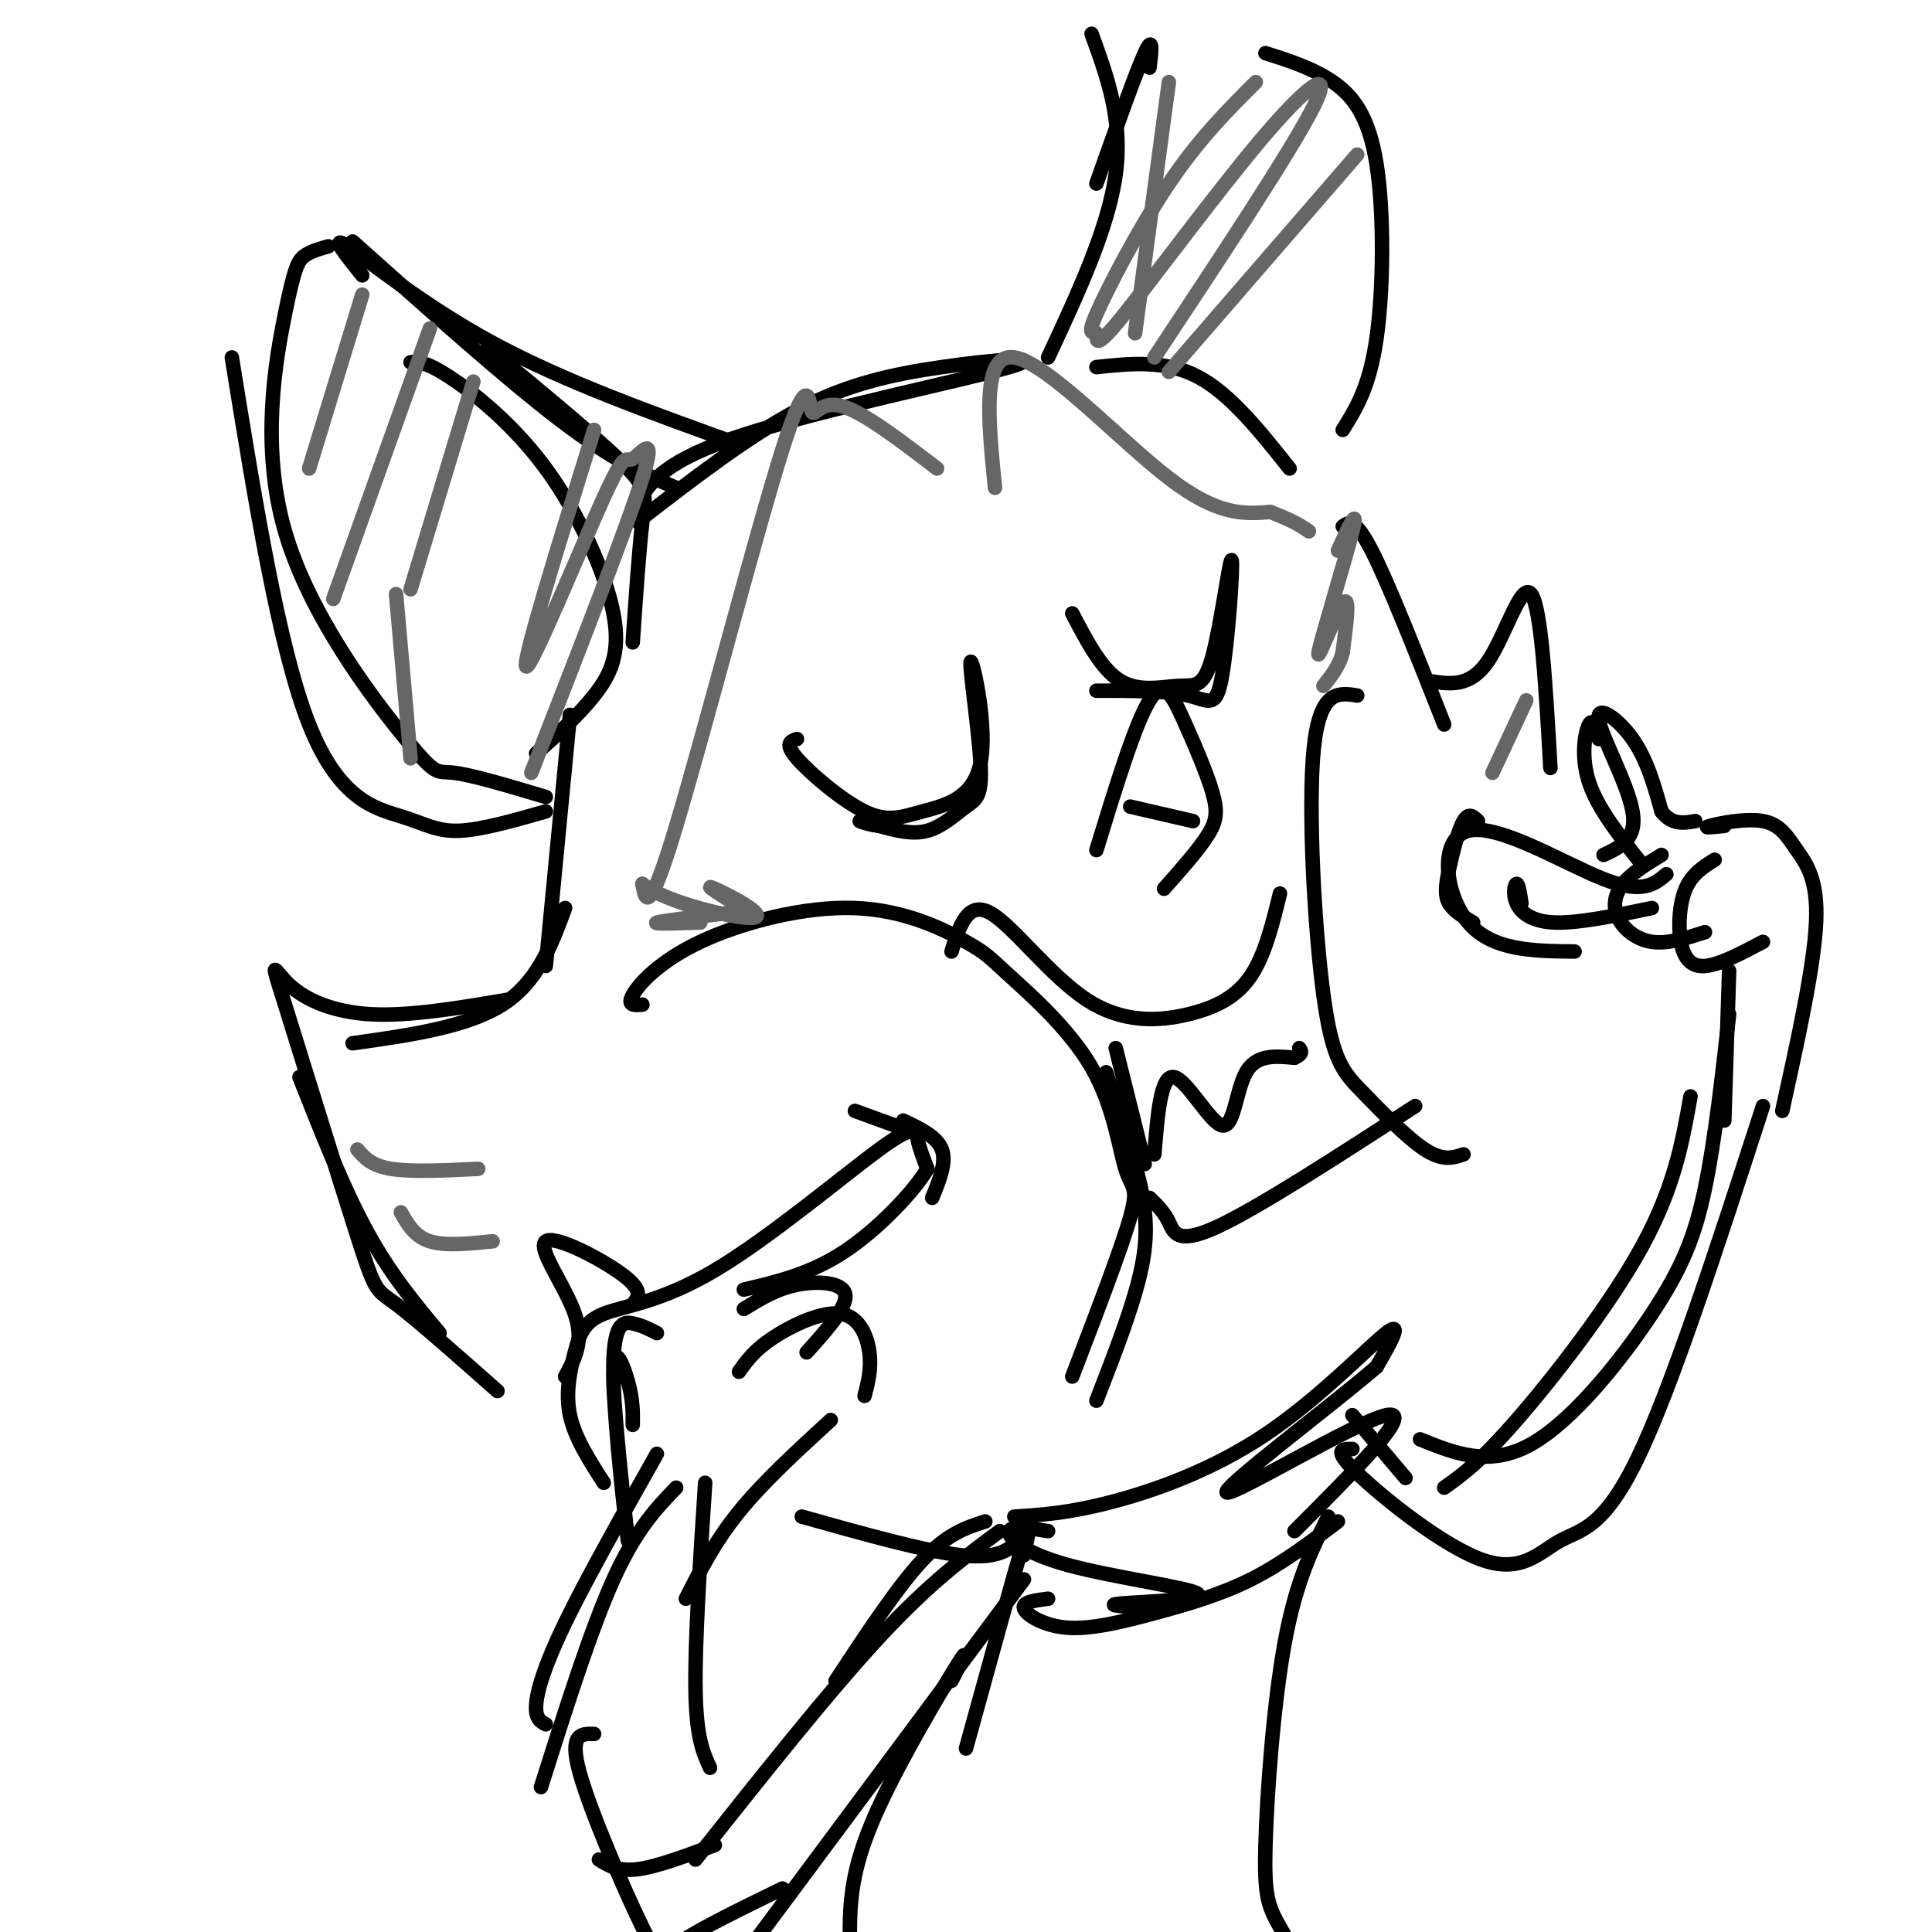 <svg viewBox='0 0 400 400' version='1.1' xmlns='http://www.w3.org/2000/svg' xmlns:xlink='http://www.w3.org/1999/xlink'><g fill='none' stroke='rgb(0,0,0)' stroke-width='3' stroke-linecap='round' stroke-linejoin='round'><path d='M132,104c2.833,-4.367 5.665,-8.734 22,-14c16.335,-5.266 46.172,-11.432 55,-14c8.828,-2.568 -3.354,-1.537 -14,0c-10.646,1.537 -19.756,3.582 -30,9c-10.244,5.418 -21.622,14.209 -33,23'/><path d='M118,148c0.000,0.000 -5.000,52.000 -5,52'/><path d='M117,188c-2.833,7.667 -5.667,15.333 -13,20c-7.333,4.667 -19.167,6.333 -31,8'/><path d='M62,223c4.583,11.583 9.167,23.167 14,32c4.833,8.833 9.917,14.917 15,21'/><path d='M133,208c-1.636,0.138 -3.272,0.277 -2,-2c1.272,-2.277 5.453,-6.969 14,-11c8.547,-4.031 21.461,-7.401 32,-7c10.539,0.401 18.703,4.575 23,7c4.297,2.425 4.726,3.103 9,7c4.274,3.897 12.393,11.014 17,19c4.607,7.986 5.702,16.842 7,21c1.298,4.158 2.799,3.616 1,10c-1.799,6.384 -6.900,19.692 -12,33'/><path d='M229,222c2.756,8.178 5.511,16.356 7,23c1.489,6.644 1.711,11.756 0,19c-1.711,7.244 -5.356,16.622 -9,26'/><path d='M165,153c-1.325,0.469 -2.649,0.939 0,4c2.649,3.061 9.273,8.715 14,11c4.727,2.285 7.559,1.203 12,0c4.441,-1.203 10.492,-2.527 12,-10c1.508,-7.473 -1.527,-21.093 -2,-21c-0.473,0.093 1.615,13.901 2,21c0.385,7.099 -0.935,7.488 -3,9c-2.065,1.512 -4.876,4.146 -8,5c-3.124,0.854 -6.562,-0.073 -10,-1'/><path d='M182,171c-2.333,-0.333 -3.167,-0.667 -4,-1'/><path d='M222,127c3.045,5.834 6.090,11.668 10,14c3.910,2.332 8.686,1.161 12,1c3.314,-0.161 5.167,0.689 7,-6c1.833,-6.689 3.646,-20.917 4,-20c0.354,0.917 -0.751,16.978 -2,24c-1.249,7.022 -2.643,5.006 -7,4c-4.357,-1.006 -11.679,-1.003 -19,-1'/><path d='M125,307c-3.007,-4.667 -6.014,-9.334 -7,-14c-0.986,-4.666 0.050,-9.331 1,-13c0.950,-3.669 1.815,-6.342 6,-8c4.185,-1.658 11.689,-2.300 23,-9c11.311,-6.700 26.430,-19.458 34,-25c7.570,-5.542 7.591,-3.869 8,-2c0.409,1.869 1.204,3.935 2,6'/><path d='M192,242c-2.533,4.356 -9.867,12.244 -17,17c-7.133,4.756 -14.067,6.378 -21,8'/><path d='M154,271c3.356,-2.067 6.711,-4.133 11,-5c4.289,-0.867 9.511,-0.533 10,2c0.489,2.533 -3.756,7.267 -8,12'/><path d='M153,284c1.560,-2.208 3.119,-4.417 7,-7c3.881,-2.583 10.083,-5.542 14,-5c3.917,0.542 5.548,4.583 6,8c0.452,3.417 -0.274,6.208 -1,9'/><path d='M131,270c1.155,-1.375 2.310,-2.750 -2,-6c-4.310,-3.250 -14.083,-8.375 -16,-7c-1.917,1.375 4.024,9.250 6,15c1.976,5.750 -0.012,9.375 -2,13'/><path d='M227,176c4.032,-13.155 8.064,-26.309 11,-31c2.936,-4.691 4.777,-0.917 7,4c2.223,4.917 4.829,10.978 6,15c1.171,4.022 0.906,6.006 -1,9c-1.906,2.994 -5.453,6.997 -9,11'/><path d='M234,167c0.000,0.000 13.000,3.000 13,3'/><path d='M197,197c1.659,-5.292 3.317,-10.584 8,-8c4.683,2.584 12.389,13.043 20,18c7.611,4.957 15.126,4.411 21,3c5.874,-1.411 10.107,-3.689 13,-8c2.893,-4.311 4.447,-10.656 6,-17'/><path d='M231,217c0.000,0.000 6.000,24.000 6,24'/><path d='M239,239c0.649,-8.202 1.298,-16.405 4,-16c2.702,0.405 7.458,9.417 10,10c2.542,0.583 2.869,-7.262 5,-11c2.131,-3.738 6.065,-3.369 10,-3'/><path d='M268,219c1.833,-0.833 1.417,-1.417 1,-2'/><path d='M281,144c-3.879,-0.614 -7.758,-1.228 -9,11c-1.242,12.228 0.152,37.298 2,51c1.848,13.702 4.152,16.035 8,20c3.848,3.965 9.242,9.561 13,12c3.758,2.439 5.879,1.719 8,1'/><path d='M238,248c1.489,1.444 2.978,2.889 4,5c1.022,2.111 1.578,4.889 10,1c8.422,-3.889 24.711,-14.444 41,-25'/><path d='M345,181c-2.458,2.083 -4.917,4.167 -13,1c-8.083,-3.167 -21.792,-11.583 -28,-10c-6.208,1.583 -4.917,13.167 0,19c4.917,5.833 13.458,5.917 22,6'/><path d='M140,101c-6.417,-2.750 -12.833,-5.500 -24,-14c-11.167,-8.500 -27.083,-22.750 -43,-37'/><path d='M68,51c-1.850,0.515 -3.700,1.031 -5,2c-1.300,0.969 -2.050,2.392 -4,12c-1.950,9.608 -5.100,27.400 0,45c5.100,17.600 18.450,35.008 25,43c6.550,7.992 6.300,6.569 10,7c3.700,0.431 11.350,2.715 19,5'/><path d='M48,74c4.863,30.083 9.726,60.167 16,76c6.274,15.833 13.958,17.417 19,19c5.042,1.583 7.440,3.167 12,3c4.560,-0.167 11.280,-2.083 18,-4'/><path d='M75,57c-3.467,-4.289 -6.933,-8.578 -3,-6c3.933,2.578 15.267,12.022 30,20c14.733,7.978 32.867,14.489 51,21'/><path d='M101,72c11.333,9.356 22.667,18.711 28,24c5.333,5.289 4.667,6.511 4,12c-0.667,5.489 -1.333,15.244 -2,25'/><path d='M85,75c1.553,-0.091 3.107,-0.182 8,3c4.893,3.182 13.126,9.636 20,19c6.874,9.364 12.389,21.636 14,30c1.611,8.364 -0.683,12.818 -4,17c-3.317,4.182 -7.659,8.091 -12,12'/><path d='M227,76c7.167,-0.750 14.333,-1.500 21,2c6.667,3.500 12.833,11.250 19,19'/><path d='M217,74c6.250,-13.417 12.500,-26.833 14,-38c1.500,-11.167 -1.750,-20.083 -5,-29'/><path d='M262,11c4.940,1.571 9.881,3.143 14,6c4.119,2.857 7.417,7.000 9,17c1.583,10.000 1.452,25.857 0,36c-1.452,10.143 -4.226,14.571 -7,19'/><path d='M238,14c0.417,-3.500 0.833,-7.000 -1,-3c-1.833,4.000 -5.917,15.500 -10,27'/><path d='M278,109c1.250,-0.917 2.500,-1.833 6,5c3.500,6.833 9.250,21.417 15,36'/><path d='M296,141c4.156,0.667 8.311,1.333 12,-4c3.689,-5.333 6.911,-16.667 9,-14c2.089,2.667 3.044,19.333 4,36'/><path d='M105,207c-10.053,1.701 -20.106,3.403 -28,3c-7.894,-0.403 -13.629,-2.909 -17,-6c-3.371,-3.091 -4.378,-6.767 -1,4c3.378,10.767 11.140,35.976 15,48c3.860,12.024 3.817,10.864 8,14c4.183,3.136 12.591,10.568 21,18'/><path d='M172,294c-7.000,6.417 -14.000,12.833 -19,19c-5.000,6.167 -8.000,12.083 -11,18'/><path d='M140,308c-4.167,4.333 -8.333,8.667 -13,19c-4.667,10.333 -9.833,26.667 -15,43'/><path d='M136,276c-1.539,-0.795 -3.078,-1.591 -5,-2c-1.922,-0.409 -4.228,-0.433 -4,11c0.228,11.433 2.989,34.322 3,34c0.011,-0.322 -2.728,-23.856 -3,-33c-0.272,-9.144 1.922,-3.898 3,0c1.078,3.898 1.039,6.449 1,9'/><path d='M136,301c-7.311,12.978 -14.622,25.956 -19,35c-4.378,9.044 -5.822,14.156 -6,17c-0.178,2.844 0.911,3.422 2,4'/><path d='M146,307c-1.083,16.583 -2.167,33.167 -2,43c0.167,9.833 1.583,12.917 3,16'/><path d='M124,385c2.000,1.250 4.000,2.500 8,2c4.000,-0.500 10.000,-2.750 16,-5'/><path d='M315,187c-0.304,-2.006 -0.607,-4.012 -1,-4c-0.393,0.012 -0.875,2.042 0,4c0.875,1.958 3.107,3.845 8,4c4.893,0.155 12.446,-1.423 20,-3'/><path d='M332,177c3.500,-1.625 7.000,-3.250 6,-9c-1.000,-5.750 -6.500,-15.625 -7,-19c-0.500,-3.375 4.000,-0.250 7,4c3.000,4.250 4.500,9.625 6,15'/><path d='M344,168c2.167,2.833 4.583,2.417 7,2'/><path d='M331,153c-0.600,-2.222 -1.200,-4.444 -2,-3c-0.800,1.444 -1.800,6.556 0,12c1.800,5.444 6.400,11.222 11,17'/><path d='M344,177c-3.125,1.905 -6.250,3.810 -8,6c-1.750,2.190 -2.125,4.667 -1,7c1.125,2.333 3.750,4.524 7,5c3.250,0.476 7.125,-0.762 11,-2'/><path d='M355,178c-2.345,1.470 -4.690,2.940 -6,6c-1.310,3.060 -1.583,7.708 -1,11c0.583,3.292 2.024,5.226 5,5c2.976,-0.226 7.488,-2.613 12,-5'/><path d='M357,171c-2.344,0.238 -4.689,0.475 -3,0c1.689,-0.475 7.411,-1.663 11,-1c3.589,0.663 5.043,3.179 7,6c1.957,2.821 4.416,5.949 4,15c-0.416,9.051 -3.708,24.026 -7,39'/><path d='M358,201c0.000,0.000 -1.000,31.000 -1,31'/><path d='M187,232c3.500,1.667 7.000,3.333 8,6c1.000,2.667 -0.500,6.333 -2,10'/><path d='M306,170c-0.958,-0.946 -1.917,-1.893 -3,0c-1.083,1.893 -2.292,6.625 -3,10c-0.708,3.375 -0.917,5.393 0,7c0.917,1.607 2.958,2.804 5,4'/><path d='M188,234c0.000,0.000 -11.000,-4.000 -11,-4'/></g>
<g fill='none' stroke='rgb(102,102,102)' stroke-width='3' stroke-linecap='round' stroke-linejoin='round'><path d='M194,97c-7.791,-5.968 -15.582,-11.936 -20,-13c-4.418,-1.064 -5.463,2.777 -6,1c-0.537,-1.777 -0.568,-9.171 -6,8c-5.432,17.171 -16.266,58.906 -22,78c-5.734,19.094 -6.367,15.547 -7,12'/><path d='M133,183c4.643,3.833 19.750,7.417 23,7c3.250,-0.417 -5.357,-4.833 -8,-6c-2.643,-1.167 0.679,0.917 4,3'/><path d='M206,101c-1.400,-14.022 -2.800,-28.044 4,-27c6.800,1.044 21.800,17.156 32,25c10.200,7.844 15.600,7.422 21,7'/><path d='M263,106c4.833,1.833 6.417,2.917 8,4'/><path d='M277,114c2.208,-4.875 4.417,-9.750 3,-4c-1.417,5.750 -6.458,22.125 -7,25c-0.542,2.875 3.417,-7.750 5,-10c1.583,-2.250 0.792,3.875 0,10'/><path d='M278,135c-0.667,2.833 -2.333,4.917 -4,7'/><path d='M151,189c-7.000,0.833 -14.000,1.667 -15,2c-1.000,0.333 4.000,0.167 9,0'/><path d='M74,238c1.417,1.667 2.833,3.333 7,4c4.167,0.667 11.083,0.333 18,0'/><path d='M83,251c1.417,2.500 2.833,5.000 6,6c3.167,1.000 8.083,0.500 13,0'/><path d='M316,145c0.000,0.000 -7.000,15.000 -7,15'/><path d='M242,17c0.000,0.000 -7.000,52.000 -7,52'/><path d='M260,17c-5.897,5.893 -11.793,11.786 -18,21c-6.207,9.214 -12.724,21.748 -15,27c-2.276,5.252 -0.312,3.222 0,4c0.312,0.778 -1.030,4.363 5,-3c6.030,-7.363 19.431,-25.675 29,-37c9.569,-11.325 15.305,-15.664 11,-7c-4.305,8.664 -18.653,30.332 -33,52'/><path d='M281,32c0.000,0.000 -39.000,45.000 -39,45'/><path d='M75,61c0.000,0.000 -11.000,36.000 -11,36'/><path d='M89,68c0.000,0.000 -20.000,56.000 -20,56'/><path d='M98,79c0.000,0.000 -13.000,43.000 -13,43'/><path d='M123,89c-7.600,24.496 -15.199,48.992 -14,49c1.199,0.008 11.198,-24.472 16,-35c4.802,-10.528 4.408,-7.104 6,-8c1.592,-0.896 5.169,-6.113 2,4c-3.169,10.113 -13.085,35.557 -23,61'/><path d='M82,123c0.000,0.000 3.000,34.000 3,34'/></g>
<g fill='none' stroke='rgb(0,0,0)' stroke-width='3' stroke-linecap='round' stroke-linejoin='round'><path d='M123,359c-2.625,-0.083 -5.250,-0.167 -3,8c2.250,8.167 9.375,24.583 13,32c3.625,7.417 3.750,5.833 8,3c4.250,-2.833 12.625,-6.917 21,-11'/><path d='M210,314c5.589,-0.351 11.179,-0.702 20,-3c8.821,-2.298 20.875,-6.542 32,-14c11.125,-7.458 21.321,-18.131 25,-21c3.679,-2.869 0.839,2.065 -2,7'/><path d='M285,283c-9.512,8.202 -32.292,25.208 -31,26c1.292,0.792 26.655,-14.631 33,-16c6.345,-1.369 -6.327,11.315 -19,24'/><path d='M217,317c-3.783,-0.625 -7.566,-1.250 -8,0c-0.434,1.250 2.482,4.376 12,7c9.518,2.624 25.640,4.745 27,6c1.360,1.255 -12.040,1.644 -16,2c-3.960,0.356 1.520,0.678 7,1'/><path d='M212,322c1.000,-4.833 2.000,-9.667 0,-3c-2.000,6.667 -7.000,24.833 -12,43'/><path d='M275,314c-3.327,6.637 -6.655,13.274 -9,26c-2.345,12.726 -3.708,31.542 -4,42c-0.292,10.458 0.488,12.560 3,17c2.512,4.440 6.756,11.220 11,18'/><path d='M207,317c-7.250,5.333 -14.500,10.667 -25,22c-10.500,11.333 -24.250,28.667 -38,46'/><path d='M212,327c0.000,0.000 -58.000,78.000 -58,78'/><path d='M280,300c-2.123,-0.027 -4.246,-0.054 1,5c5.246,5.054 17.860,15.190 26,18c8.140,2.810 11.807,-1.705 16,-4c4.193,-2.295 8.912,-2.370 16,-17c7.088,-14.630 16.544,-43.815 26,-73'/><path d='M350,227c-1.667,9.400 -3.333,18.800 -10,31c-6.667,12.200 -18.333,27.200 -26,36c-7.667,8.800 -11.333,11.400 -15,14'/><path d='M358,210c-1.476,13.083 -2.952,26.167 -5,36c-2.048,9.833 -4.667,16.417 -11,26c-6.333,9.583 -16.381,22.167 -25,27c-8.619,4.833 -15.810,1.917 -23,-1'/><path d='M291,306c0.000,0.000 -11.000,-13.000 -11,-13'/><path d='M166,314c12.750,3.583 25.500,7.167 33,8c7.500,0.833 9.750,-1.083 12,-3'/><path d='M204,315c-3.917,1.250 -7.833,2.500 -13,8c-5.167,5.500 -11.583,15.250 -18,25'/><path d='M197,348c2.048,-3.982 4.095,-7.964 1,-3c-3.095,4.964 -11.333,18.875 -16,29c-4.667,10.125 -5.762,16.464 -6,23c-0.238,6.536 0.381,13.268 1,20'/><path d='M217,331c-2.718,0.338 -5.435,0.676 -5,2c0.435,1.324 4.024,3.633 9,4c4.976,0.367 11.340,-1.209 18,-3c6.660,-1.791 13.617,-3.797 20,-7c6.383,-3.203 12.191,-7.601 18,-12'/></g>
</svg>